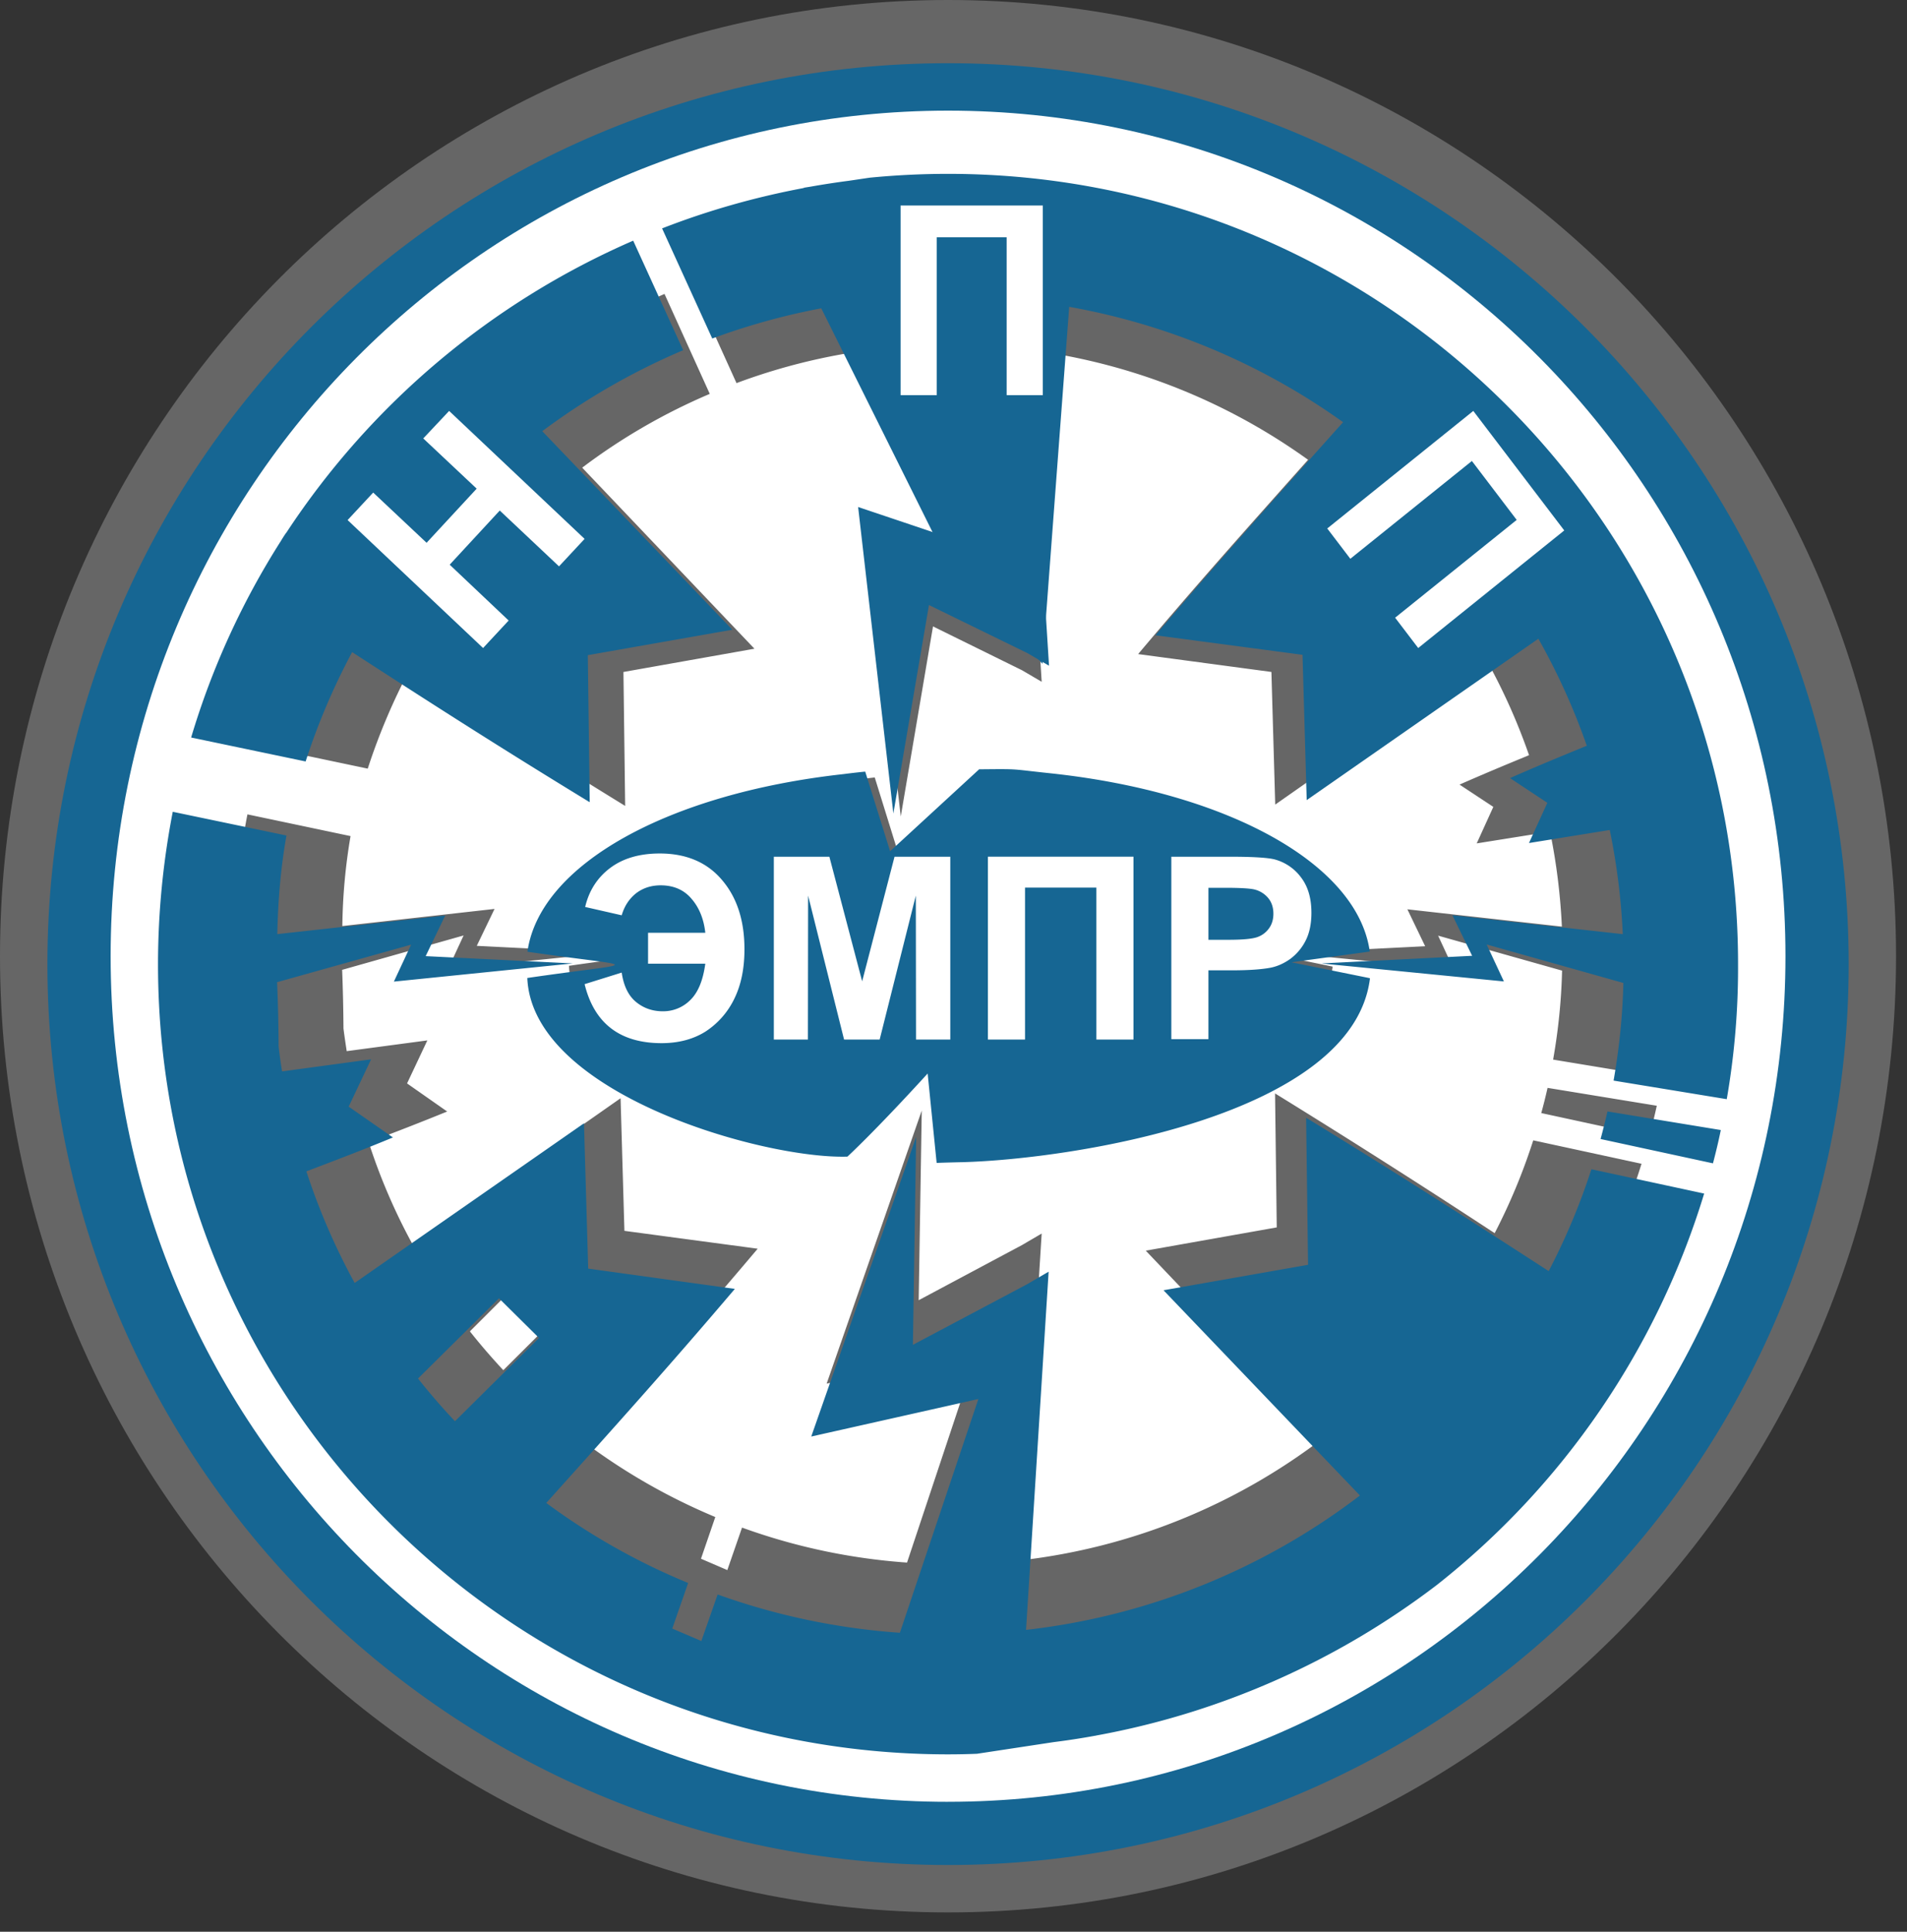 <svg width="79" height="80" fill="none" xmlns="http://www.w3.org/2000/svg"><rect width="100%" height="100%" fill="#333333" stroke="none"/><path d="M39.272 76.582c20.244 0 36.655-16.41 36.655-36.654 0-20.244-16.41-36.655-36.655-36.655-20.244 0-36.655 16.41-36.655 36.655 0 20.244 16.411 36.654 36.655 36.654z" fill="#fff"/><path d="M39.273 79.2c21.69 0 39.273-17.729 39.273-39.6C78.546 17.73 60.963 0 39.273 0 17.583 0 0 17.73 0 39.6c0 21.871 17.583 39.6 39.273 39.6z" fill="#666"/><path d="M39.274 77.237c20.605 0 37.31-16.704 37.31-37.31 0-20.605-16.705-37.309-37.31-37.309-20.605 0-37.31 16.704-37.31 37.31 0 20.605 16.705 37.309 37.31 37.309z" fill="#166693"/><path d="M39.273 74.619c19.16 0 34.692-15.678 34.692-35.019 0-19.34-15.532-35.018-34.692-35.018-19.159 0-34.69 15.678-34.69 35.018s15.53 35.02 34.689 35.02z" fill="#fff"/><path d="M62.414 63.068c12.783-12.783 12.783-33.498 0-46.28-12.783-12.784-33.498-12.784-46.28 0-12.784 12.782-12.784 33.497 0 46.28 12.782 12.783 33.497 12.783 46.28 0z" fill="#fff"/><path fill-rule="evenodd" clip-rule="evenodd" d="M68.635 45.793c-.095.43-.197.851-.308 1.273l-4.478-.97c.095-.343.182-.693.261-1.043l4.525.74zM24.118 19.368l7.136 7.498-5.427.963.071 5.547a344.984 344.984 0 01-8.916-5.667 25.978 25.978 0 00-1.748 4.123l-4.312-.907c2.5-8.413 8.647-15.266 16.606-18.752l1.875 4.139a24.95 24.95 0 00-5.285 3.056zm34.802 4.091a24.296 24.296 0 00-1.424-1.576l-3.077 3.064 1.503 1.497 2.998-2.985zM20.85 56.745l3.157-3.144-1.503-1.497-3.038 3.033c.435.549.902 1.09 1.385 1.608zm22.366-24.467c-1.574-.167-1.115-.167-2.698-.167l-3.346 3.096-.934-3.009c-.031 0-.775.096-.807.096-6.582.732-11.384 3.414-11.859 6.694v.023c4.375.637 4.367.35 0 .987v.016c.206 4.378 8.885 6.83 12.018 6.734 0 0 .989-.915 3.014-3.136l.34 3.383c.047 0 .926-.024.973-.024 4.138-.112 14.612-1.743 15.285-6.909v-.032l-2.943-.605 2.935-.406v-.023c-.483-3.304-5.34-6.002-11.978-6.718zm26.029 9.408c1.4-17.948-7.817-34.846-30.443-32.26l-3.15.486c-.482.064-.972.136-1.447.223l-.277.04h.056a28.93 28.93 0 00-5.356 1.536l1.883 4.155a25.05 25.05 0 016.97-1.52l3.156 9.455-4.652-1.576 1.33 11.589 1.336-7.872 3.687 1.815.815.478-.862-13.786a25.247 25.247 0 0111.898 4.593c-2.697 3.024-4.652 5.213-7.04 8.046l5.521.74.158 5.493 8.695-6.09a25.118 25.118 0 011.82 4.044c-1.084.446-1.883.78-2.88 1.218l1.4.923-.688 1.512 3.038-.485c.261 1.273.427 2.587.49 3.932l-6.4-.717.736 1.529-5.665.286 6.852.677-.65-1.401 5.135 1.448a24.531 24.531 0 01-.371 3.685l4.533.749c.174-.963.292-1.95.371-2.945zM40.044 69.36l3.283-.501a24.012 24.012 0 001.543-.24l.055-.007h-.008c10.965-1.998 19.834-9.973 23.085-20.416l-4.485-.97a24.871 24.871 0 01-1.598 3.844 383.55 383.55 0 00-9.098-5.787l.07 5.548-5.426.963 7.373 7.744a25.369 25.369 0 01-12.532 5.078l.847-13.53-.815.477-4.28 2.284.127-7.855-3.94 11.31 6.273-1.425-2.943 8.835a25.202 25.202 0 01-6.835-1.449l-.61 1.76-1.091-.47.593-1.727a25.258 25.258 0 01-5.324-3.025c2.722-3.048 4.676-5.237 7.08-8.087l-5.521-.74-.159-5.492-8.623 6.041a24.618 24.618 0 01-1.812-4.218c1.195-.454 2.12-.812 3.252-1.273l-1.662-1.163.84-1.782-3.34.445c-.047-.31-.095-.62-.134-.939a76.704 76.704 0 00-.055-2.428l5.031-1.424-.648 1.4 6.716-.692-5.522-.278.736-1.529-6.305.709a23.64 23.64 0 01.34-3.725l-4.272-.9c-.095.494-.182.987-.246 1.489-.11.684-.205 1.369-.3 2.045-.008-.04-.016-.063-.016-.055 0 .055-.008.12-.008.175-.443 3.215.546 4.99-.135 7.664-2.69 8.732 8.972 25.024 30.499 24.316z" fill="#666"/><path fill-rule="evenodd" clip-rule="evenodd" d="M40.467 72.631l3.18-.483a30.498 30.498 0 001.705-.262l.056-.008h-.016a33.022 33.022 0 0014.133-6.24A32.814 32.814 0 0070.597 49.43l-4.671-1.007a27.384 27.384 0 01-1.77 4.218c-3.735-2.419-6.574-4.226-10.048-6.351l.08 6.09-5.988 1.054 8.137 8.5A27.98 27.98 0 0142.505 67.5l.936-14.835-.896.523-4.727 2.506.135-8.611-4.346 12.409 6.923-1.554-3.251 9.681a28.07 28.07 0 01-7.55-1.586l-.675 1.927-1.205-.515.658-1.888a27.422 27.422 0 01-5.877-3.314c2.998-3.338 5.163-5.748 7.812-8.865l-6.075-.84-.175-6.018-9.5 6.612a27.206 27.206 0 01-2-4.622c1.317-.5 2.34-.888 3.585-1.404l-1.832-1.276.928-1.959-3.688.5a21.574 21.574 0 01-.143-1.031 69.869 69.869 0 00-.063-2.664l5.552-1.554-.714 1.53 7.407-.753-6.09-.302.808-1.68-6.955.769c.032-1.348.127-2.649.38-4.084l-4.71-.983a33.134 33.134 0 00-.611 6.312c0 18.078 14.656 32.723 32.731 32.723.405 0 .793-.008 1.19-.024zm31.066-27.11l-4.688-.769c.23-1.316.373-2.664.405-4.044l-5.663-1.593.714 1.53-7.566-.745 6.25-.317-.817-1.681 7.058.785a27.509 27.509 0 00-.54-4.314l-3.346.54.761-1.666-1.546-1.023c1.094-.483 1.983-.848 3.18-1.34a27.258 27.258 0 00-2.006-4.432l-9.597 6.684-.174-6.018-6.091-.809c2.64-3.1 4.798-5.503 7.772-8.825a27.894 27.894 0 00-13.134-5.035l.952 15.12-.896-.522-4.077-1.99-1.475 8.634-1.46-12.694 5.14 1.728-3.49-10.371a28.14 28.14 0 00-7.693 1.665l-2.078-4.56c1.888-.737 3.87-1.3 5.909-1.68h-.064l.302-.048a35.414 35.414 0 011.602-.246l.849-.126a33.662 33.662 0 013.243-.159c18.083 0 32.732 14.653 32.732 32.723a31.743 31.743 0 01-.468 5.599zm-.246 1.277c-.095.468-.206.928-.325 1.38l-4.656-1.007c.103-.38.198-.761.286-1.142l4.695.77zM7.918 30.543l4.743.992a27.545 27.545 0 011.927-4.528c3.743 2.426 6.36 4.091 9.842 6.216l-.079-6.09 5.988-1.054-7.875-8.222a28.181 28.181 0 015.837-3.354l-2.07-4.536a32.863 32.863 0 00-14.363 12.084l-.032.04a5.553 5.553 0 00-.198.31 32.405 32.405 0 00-3.72 8.142zm35.61 1.483c7.329.785 12.69 3.743 13.213 7.358v.024l-3.243.444 3.251.658v.04c-.745 5.661-12.309 7.453-16.877 7.58-.055 0-1.023.024-1.07.032l-.373-3.703C36.2 46.901 35.106 47.9 35.106 47.9c-3.458.111-13.04-2.585-13.261-7.382v-.016c4.822-.705 4.838-.388.008-1.086v-.024c.523-3.592 5.83-6.533 13.094-7.334a30.6 30.6 0 01.896-.103l1.031 3.298 3.688-3.393c1.737-.016 1.23-.016 2.966.166zM18.847 58.858a27.17 27.17 0 01-1.53-1.768l3.354-3.322 1.658 1.641-3.482 3.45z" fill="#166693"/><path fill-rule="evenodd" clip-rule="evenodd" d="M26.847 38.629h2.371c-.062-.566-.25-1.037-.57-1.406-.311-.37-.74-.558-1.279-.558-.405 0-.748.118-1.03.338-.28.228-.475.526-.584.903l-1.514-.345c.156-.668.5-1.21 1.03-1.61.53-.401 1.217-.605 2.06-.605 1.1 0 1.965.369 2.581 1.1.624.73.928 1.688.928 2.866 0 .802-.14 1.485-.428 2.066a3.36 3.36 0 01-1.186 1.343c-.5.314-1.108.48-1.818.48-1.724 0-2.792-.818-3.19-2.444l1.537-.479c.078.542.273.95.585 1.21.312.26.686.393 1.115.393a1.58 1.58 0 001.147-.471c.32-.315.522-.81.616-1.5h-2.371v-1.281zm5.21 4.422V35.48h2.301l1.358 5.16 1.341-5.16h2.31v7.572h-1.42l-.008-5.962-1.498 5.962h-1.474l-1.49-5.962-.008 5.962h-1.412zm8.87-7.572h6.029v7.572h-1.537V36.76h-2.956v6.291h-1.537V35.48zm7.597 7.572V35.48h2.457c.928 0 1.537.04 1.817.11a2 2 0 011.093.739c.296.384.436.871.436 1.476 0 .464-.085.856-.25 1.17a2.144 2.144 0 01-.639.747c-.257.18-.523.298-.796.353-.366.07-.897.11-1.583.11h-.998v2.851h-1.537v.016zm1.537-6.291v2.16h.834c.6 0 1.006-.04 1.21-.118a.985.985 0 00.475-.37c.117-.164.172-.369.172-.589 0-.274-.078-.502-.242-.683a1.07 1.07 0 00-.616-.338c-.18-.031-.546-.055-1.1-.055h-.733v-.008z" fill="#fff"/><path d="M20.012 26.837L14.4 21.538l1.06-1.139 2.212 2.08 2.075-2.242-2.213-2.08 1.072-1.139 5.612 5.299-1.06 1.138-2.455-2.312-2.074 2.243 2.443 2.312-1.06 1.139zm41.021-9.819l3.768 4.95-6.05 4.869-.956-1.256 5.036-4.05-1.856-2.44-5.036 4.05-.956-1.255 6.05-4.868z" fill="#fff"/><path fill-rule="evenodd" clip-rule="evenodd" d="M33.381 11.48l5.764 11.589 4.04 4.422L44.51 9.818 33.38 11.48z" fill="#166693"/><path d="M37.32 8.51h5.88v7.854h-1.498V9.828h-2.895v6.536h-1.498V8.509h.01z" fill="#fff"/></svg>